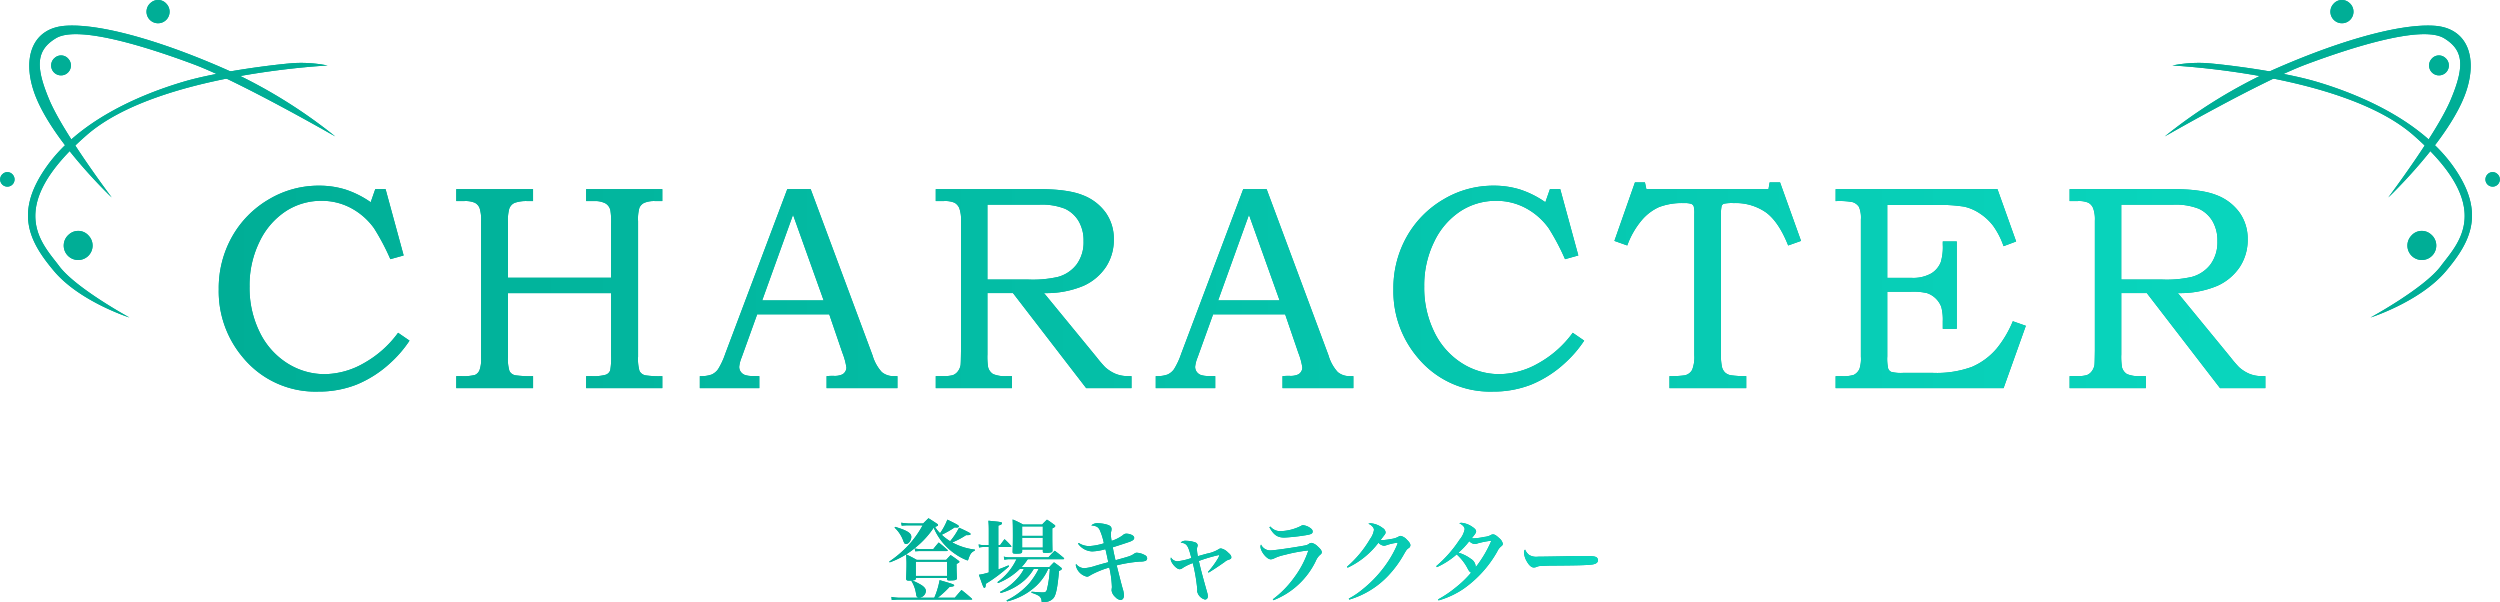<svg xmlns="http://www.w3.org/2000/svg" xmlns:xlink="http://www.w3.org/1999/xlink" width="556.132" height="133.963" viewBox="0 0 556.132 133.963">
  <defs>
    <linearGradient id="linear-gradient" y1="0.492" x2="10.729" y2="0.492" gradientUnits="objectBoundingBox">
      <stop offset="0" stop-color="#00ae96"/>
      <stop offset="1" stop-color="#09d6be"/>
    </linearGradient>
    <linearGradient id="linear-gradient-2" x1="-1.153" y1="0.492" x2="8.781" y2="0.492" xlink:href="#linear-gradient"/>
    <linearGradient id="linear-gradient-3" x1="-2.435" y1="0.492" x2="7.923" y2="0.492" xlink:href="#linear-gradient"/>
    <linearGradient id="linear-gradient-4" x1="-3.663" y1="0.492" x2="6.793" y2="0.492" xlink:href="#linear-gradient"/>
    <linearGradient id="linear-gradient-5" x1="-4.742" y1="0.492" x2="5.615" y2="0.492" xlink:href="#linear-gradient"/>
    <linearGradient id="linear-gradient-6" x1="-6.158" y1="0.492" x2="4.571" y2="0.492" xlink:href="#linear-gradient"/>
    <linearGradient id="linear-gradient-7" x1="-7.479" y1="0.508" x2="3.488" y2="0.508" xlink:href="#linear-gradient"/>
    <linearGradient id="linear-gradient-8" x1="-8.502" y1="0.492" x2="2.259" y2="0.492" xlink:href="#linear-gradient"/>
    <linearGradient id="linear-gradient-9" x1="-9.456" y1="0.492" x2="1" y2="0.492" xlink:href="#linear-gradient"/>
    <linearGradient id="linear-gradient-10" y1="0.513" x2="8.27" y2="0.513" xlink:href="#linear-gradient"/>
    <linearGradient id="linear-gradient-11" x1="-1.046" y1="0.492" x2="7.241" y2="0.492" xlink:href="#linear-gradient"/>
    <linearGradient id="linear-gradient-12" x1="-2.617" y1="0.482" x2="7.321" y2="0.482" xlink:href="#linear-gradient"/>
    <linearGradient id="linear-gradient-13" x1="-4.645" y1="0.331" x2="7.049" y2="0.331" xlink:href="#linear-gradient"/>
    <linearGradient id="linear-gradient-14" x1="-6.063" y1="0.466" x2="5.51" y2="0.466" xlink:href="#linear-gradient"/>
    <linearGradient id="linear-gradient-15" x1="-7.221" y1="0.484" x2="3.958" y2="0.484" xlink:href="#linear-gradient"/>
    <linearGradient id="linear-gradient-16" x1="-8.222" y1="0.482" x2="2.429" y2="0.482" xlink:href="#linear-gradient"/>
    <linearGradient id="linear-gradient-17" x1="-8.588" y1="0.593" x2="1" y2="0.593" xlink:href="#linear-gradient"/>
  </defs>
  <g id="グループ_2162" data-name="グループ 2162" transform="translate(-405.8 -200.058)">
    <g id="グループ_1680" data-name="グループ 1680" transform="translate(-14550 -1151)">
      <g id="グループ_1678" data-name="グループ 1678">
        <path id="パス_11363" data-name="パス 11363" d="M15039.283,1393.124h2.285l4.024,14.759-2.952.825a51.061,51.061,0,0,0-3.617-6.855,15.017,15.017,0,0,0-5.062-4.475,13.737,13.737,0,0,0-6.682-1.65,14.356,14.356,0,0,0-7.887,2.3,16.637,16.637,0,0,0-5.84,6.75,21.941,21.941,0,0,0-2.237,10.006,22.26,22.26,0,0,0,2.269,10.2,16.892,16.892,0,0,0,6.143,6.893,15.491,15.491,0,0,0,8.347,2.414,17.882,17.882,0,0,0,8.633-2.421,23.674,23.674,0,0,0,7.649-6.783l2.539,1.746a26.093,26.093,0,0,1-4.254,4.951,25.173,25.173,0,0,1-7.521,4.824,22.95,22.95,0,0,1-8.569,1.555,20.878,20.878,0,0,1-16.758-7.648,22.736,22.736,0,0,1-5.332-15.108,23.273,23.273,0,0,1,2.952-11.664,22.209,22.209,0,0,1,8.141-8.3,21.559,21.559,0,0,1,11.188-3.079,19.575,19.575,0,0,1,5.951.873,21.414,21.414,0,0,1,5.57,2.809Z" fill="#00ae96"/>
        <path id="パス_11364" data-name="パス 11364" d="M15057.3,1393.124h17.076v2.666h-1.175a7.868,7.868,0,0,0-2.9.384,2.222,2.222,0,0,0-1.222,1.343,9.647,9.647,0,0,0-.285,2.97v12.347h22.946v-12.028a15.132,15.132,0,0,0-.159-2.971,2.384,2.384,0,0,0-1.095-1.533,5.025,5.025,0,0,0-2.555-.512h-1.745v-2.666h16.947v2.666h-1.523a5.739,5.739,0,0,0-2.522.4,2.262,2.262,0,0,0-1.048,1.087,9.011,9.011,0,0,0-.3,2.956v30.153a9.643,9.643,0,0,0,.316,3.189,1.9,1.9,0,0,0,1.27.968,19.822,19.822,0,0,0,3.809.19v2.666h-16.947v-2.666h1.237a9.932,9.932,0,0,0,3.126-.314,1.609,1.609,0,0,0,1-1.01,15.837,15.837,0,0,0,.19-3.373v-13.774h-22.946v14.124a9.325,9.325,0,0,0,.333,3.2,1.842,1.842,0,0,0,1.285.952,22.611,22.611,0,0,0,3.968.19v2.666H15057.3v-2.666h1.08a10.307,10.307,0,0,0,3.094-.269,2,2,0,0,0,.984-1.031,6.937,6.937,0,0,0,.365-2.7v-30.5a8.421,8.421,0,0,0-.334-2.876,2.293,2.293,0,0,0-1.047-1.182,5.317,5.317,0,0,0-2.365-.385h-1.777Z" fill="#00ae96"/>
        <path id="パス_11365" data-name="パス 11365" d="M15130.94,1393.124h5.192l13.779,37.016a9.336,9.336,0,0,0,2.047,3.69,4.062,4.062,0,0,0,2.777.9h.7v2.666h-15.756v-2.666q.762-.063,1.492-.063a4.118,4.118,0,0,0,2-.317,1.779,1.779,0,0,0,.92-1.524,14.929,14.929,0,0,0-.889-3.269l-2.93-8.569h-16.041l-3.453,9.584a7.462,7.462,0,0,0-.539,2.064,1.884,1.884,0,0,0,.333,1.11,2.023,2.023,0,0,0,.9.715,5.185,5.185,0,0,0,1.841.238q.857,0,1.4.031v2.666h-13.235v-2.666a6.944,6.944,0,0,0,2.65-.365,3.61,3.61,0,0,0,1.412-1.174,16.364,16.364,0,0,0,1.587-3.411Zm-5.589,24.756h13.672l-6.811-19.043Z" fill="#00ae96"/>
        <path id="パス_11366" data-name="パス 11366" d="M15163.961,1393.124h22.853q6.505,0,9.839,1.35a11.192,11.192,0,0,1,5.125,3.9,10.048,10.048,0,0,1,1.793,5.919,10.984,10.984,0,0,1-1.75,6.142,11.8,11.8,0,0,1-5.043,4.221,21.428,21.428,0,0,1-8.735,1.6l11.718,14.284a27.175,27.175,0,0,0,1.873,2.188,8.356,8.356,0,0,0,2.332,1.493,7.126,7.126,0,0,0,2.746.506h.793v2.666h-10.084l-16.279-21.137h-5.689v13.647a14.8,14.8,0,0,0,.158,2.857,2.56,2.56,0,0,0,1.127,1.523,6.88,6.88,0,0,0,3.031.444h1.143v2.666h-16.949v-2.666h1.523a7.707,7.707,0,0,0,2.3-.222,2.509,2.509,0,0,0,1.047-.778,3.291,3.291,0,0,0,.651-1.412q.062-.348.095-3.205v-28.977a7.245,7.245,0,0,0-.381-2.77,2.484,2.484,0,0,0-1.063-1.208,5.357,5.357,0,0,0-2.363-.371h-1.811Zm11.49,3.46v16.663h9.121a25.383,25.383,0,0,0,6.518-.572,7.8,7.8,0,0,0,4.211-2.793,8.318,8.318,0,0,0,1.541-5.173,8.477,8.477,0,0,0-1.113-4.491,6.943,6.943,0,0,0-3.035-2.73,14.049,14.049,0,0,0-5.736-.9Z" fill="#00ae96"/>
        <path id="パス_11367" data-name="パス 11367" d="M15232.365,1393.124h5.193l13.778,37.016a9.335,9.335,0,0,0,2.048,3.69,4.058,4.058,0,0,0,2.776.9h.7v2.666H15241.1v-2.666c.508-.042,1-.063,1.492-.063a4.111,4.111,0,0,0,2-.317,1.78,1.78,0,0,0,.921-1.524,14.929,14.929,0,0,0-.889-3.269l-2.932-8.569h-16.039l-3.453,9.584a7.439,7.439,0,0,0-.54,2.064,1.884,1.884,0,0,0,.333,1.11,2.029,2.029,0,0,0,.9.715,5.191,5.191,0,0,0,1.842.238q.857,0,1.4.031v2.666H15212.9v-2.666a6.94,6.94,0,0,0,2.65-.365,3.61,3.61,0,0,0,1.412-1.174,16.3,16.3,0,0,0,1.588-3.411Zm-5.588,24.756h13.672l-6.812-19.043Z" fill="#00ae96"/>
        <path id="パス_11368" data-name="パス 11368" d="M15300.591,1393.124h2.285l4.024,14.759-2.951.825a51,51,0,0,0-3.619-6.855,14.981,14.981,0,0,0-5.062-4.475,13.724,13.724,0,0,0-6.68-1.65,14.349,14.349,0,0,0-7.887,2.3,16.615,16.615,0,0,0-5.84,6.75,21.941,21.941,0,0,0-2.238,10.006,22.235,22.235,0,0,0,2.27,10.2,16.881,16.881,0,0,0,6.141,6.893,15.5,15.5,0,0,0,8.348,2.414,17.879,17.879,0,0,0,8.633-2.421,23.661,23.661,0,0,0,7.648-6.783l2.539,1.746a26.052,26.052,0,0,1-4.252,4.951,25.177,25.177,0,0,1-7.522,4.824,22.95,22.95,0,0,1-8.569,1.555,20.878,20.878,0,0,1-16.758-7.648,22.736,22.736,0,0,1-5.332-15.108,23.293,23.293,0,0,1,2.951-11.664,22.231,22.231,0,0,1,8.141-8.3,21.568,21.568,0,0,1,11.188-3.079,19.569,19.569,0,0,1,5.95.873,21.4,21.4,0,0,1,5.57,2.809Z" fill="#00ae96"/>
        <path id="パス_11369" data-name="パス 11369" d="M15319.5,1391.633h2.221l.318,1.491h27.168l.254-1.491h2.316l4.666,13.013-2.857,1.015q-2.062-5.2-4.887-7.315a11.764,11.764,0,0,0-7.236-2.111,8.89,8.89,0,0,0-2.19.143.864.864,0,0,0-.492.492,9.194,9.194,0,0,0-.143,2.221v30.722a11.782,11.782,0,0,0,.238,2.953,2.63,2.63,0,0,0,.683,1.174,2.581,2.581,0,0,0,1.222.587,21.684,21.684,0,0,0,3.476.206v2.666h-17.076v-2.666a21.549,21.549,0,0,0,3.46-.192,2.467,2.467,0,0,0,1.587-1.214,7.78,7.78,0,0,0,.477-3.291v-31.36a6.119,6.119,0,0,0-.144-1.776.99.99,0,0,0-.539-.491,4.873,4.873,0,0,0-1.635-.174,14.3,14.3,0,0,0-5.538.889,10.952,10.952,0,0,0-3.92,3.015,18.45,18.45,0,0,0-3.143,5.522l-2.855-1.015Z" fill="#00ae96"/>
        <path id="パス_11370" data-name="パス 11370" d="M15364.146,1393.124h35.99l4.158,11.648-2.793,1.047a17.457,17.457,0,0,0-2.288-4.49,11.944,11.944,0,0,0-2.972-2.777,10.3,10.3,0,0,0-3.5-1.524,35.313,35.313,0,0,0-6.371-.381h-10.741v16.219h5.346a8.153,8.153,0,0,0,4.471-1,5.219,5.219,0,0,0,2.085-2.492,11.644,11.644,0,0,0,.445-3.871v-.731h3.11V1424.2h-3.11v-1.681a10.944,10.944,0,0,0-.335-3.206,5.21,5.21,0,0,0-3.149-3.047,13.484,13.484,0,0,0-3.517-.318h-5.346v14.384a10.054,10.054,0,0,0,.207,2.741,1.323,1.323,0,0,0,.684.713,8.6,8.6,0,0,0,2.605.221h6.644a22.782,22.782,0,0,0,8.692-1.332,15.019,15.019,0,0,0,5.512-4.085,23.85,23.85,0,0,0,3.586-6.071l2.889,1.015-4.951,13.869h-37.355v-2.666h1.27a7.79,7.79,0,0,0,2.761-.283,2.775,2.775,0,0,0,1.27-1.323,7.372,7.372,0,0,0,.317-2.741v-30.5a6.239,6.239,0,0,0-.412-2.783,2.666,2.666,0,0,0-1.429-1.087,16.312,16.312,0,0,0-3.776-.225Z" fill="#00ae96"/>
        <path id="パス_11371" data-name="パス 11371" d="M15416.191,1393.124h22.852q6.507,0,9.84,1.35a11.187,11.187,0,0,1,5.125,3.9,10.048,10.048,0,0,1,1.793,5.919,10.984,10.984,0,0,1-1.75,6.142,11.8,11.8,0,0,1-5.043,4.221,21.428,21.428,0,0,1-8.735,1.6l11.718,14.284a27.175,27.175,0,0,0,1.873,2.188,8.356,8.356,0,0,0,2.332,1.493,7.126,7.126,0,0,0,2.746.506h.793v2.666h-10.084l-16.279-21.137h-5.689v13.647a14.8,14.8,0,0,0,.158,2.857,2.56,2.56,0,0,0,1.127,1.523,6.88,6.88,0,0,0,3.031.444h1.143v2.666h-16.949v-2.666h1.523a7.707,7.707,0,0,0,2.3-.222,2.509,2.509,0,0,0,1.047-.778,3.291,3.291,0,0,0,.651-1.412q.062-.348.095-3.205v-28.977a7.245,7.245,0,0,0-.381-2.77,2.484,2.484,0,0,0-1.063-1.208,5.36,5.36,0,0,0-2.364-.371h-1.81Zm11.49,3.46v16.663h9.121a25.383,25.383,0,0,0,6.518-.572,7.8,7.8,0,0,0,4.211-2.793,8.318,8.318,0,0,0,1.541-5.173,8.486,8.486,0,0,0-1.112-4.491,6.951,6.951,0,0,0-3.036-2.73,14.047,14.047,0,0,0-5.735-.9Z" fill="#00ae96"/>
      </g>
      <g id="グループ_1679" data-name="グループ 1679">
        <path id="パス_11372" data-name="パス 11372" d="M15039.283,1393.124h2.285l4.024,14.759-2.952.825a51.061,51.061,0,0,0-3.617-6.855,15.017,15.017,0,0,0-5.062-4.475,13.737,13.737,0,0,0-6.682-1.65,14.356,14.356,0,0,0-7.887,2.3,16.637,16.637,0,0,0-5.84,6.75,21.941,21.941,0,0,0-2.237,10.006,22.26,22.26,0,0,0,2.269,10.2,16.892,16.892,0,0,0,6.143,6.893,15.491,15.491,0,0,0,8.347,2.414,17.882,17.882,0,0,0,8.633-2.421,23.674,23.674,0,0,0,7.649-6.783l2.539,1.746a26.093,26.093,0,0,1-4.254,4.951,25.173,25.173,0,0,1-7.521,4.824,22.95,22.95,0,0,1-8.569,1.555,20.878,20.878,0,0,1-16.758-7.648,22.736,22.736,0,0,1-5.332-15.108,23.273,23.273,0,0,1,2.952-11.664,22.209,22.209,0,0,1,8.141-8.3,21.559,21.559,0,0,1,11.188-3.079,19.575,19.575,0,0,1,5.951.873,21.414,21.414,0,0,1,5.57,2.809Z" fill="url(#linear-gradient)"/>
        <path id="パス_11373" data-name="パス 11373" d="M15057.3,1393.124h17.076v2.666h-1.175a7.868,7.868,0,0,0-2.9.384,2.222,2.222,0,0,0-1.222,1.343,9.647,9.647,0,0,0-.285,2.97v12.347h22.946v-12.028a15.132,15.132,0,0,0-.159-2.971,2.384,2.384,0,0,0-1.095-1.533,5.025,5.025,0,0,0-2.555-.512h-1.745v-2.666h16.947v2.666h-1.523a5.739,5.739,0,0,0-2.522.4,2.262,2.262,0,0,0-1.048,1.087,9.011,9.011,0,0,0-.3,2.956v30.153a9.643,9.643,0,0,0,.316,3.189,1.9,1.9,0,0,0,1.27.968,19.822,19.822,0,0,0,3.809.19v2.666h-16.947v-2.666h1.237a9.932,9.932,0,0,0,3.126-.314,1.609,1.609,0,0,0,1-1.01,15.837,15.837,0,0,0,.19-3.373v-13.774h-22.946v14.124a9.325,9.325,0,0,0,.333,3.2,1.842,1.842,0,0,0,1.285.952,22.611,22.611,0,0,0,3.968.19v2.666H15057.3v-2.666h1.08a10.307,10.307,0,0,0,3.094-.269,2,2,0,0,0,.984-1.031,6.937,6.937,0,0,0,.365-2.7v-30.5a8.421,8.421,0,0,0-.334-2.876,2.293,2.293,0,0,0-1.047-1.182,5.317,5.317,0,0,0-2.365-.385h-1.777Z" fill="url(#linear-gradient-2)"/>
        <path id="パス_11374" data-name="パス 11374" d="M15130.94,1393.124h5.192l13.779,37.016a9.336,9.336,0,0,0,2.047,3.69,4.062,4.062,0,0,0,2.777.9h.7v2.666h-15.756v-2.666q.762-.063,1.492-.063a4.118,4.118,0,0,0,2-.317,1.779,1.779,0,0,0,.92-1.524,14.929,14.929,0,0,0-.889-3.269l-2.93-8.569h-16.041l-3.453,9.584a7.462,7.462,0,0,0-.539,2.064,1.884,1.884,0,0,0,.333,1.11,2.023,2.023,0,0,0,.9.715,5.185,5.185,0,0,0,1.841.238q.857,0,1.4.031v2.666h-13.235v-2.666a6.944,6.944,0,0,0,2.65-.365,3.61,3.61,0,0,0,1.412-1.174,16.364,16.364,0,0,0,1.587-3.411Zm-5.589,24.756h13.672l-6.811-19.043Z" fill="url(#linear-gradient-3)"/>
        <path id="パス_11375" data-name="パス 11375" d="M15163.961,1393.124h22.853q6.505,0,9.839,1.35a11.192,11.192,0,0,1,5.125,3.9,10.048,10.048,0,0,1,1.793,5.919,10.984,10.984,0,0,1-1.75,6.142,11.8,11.8,0,0,1-5.043,4.221,21.428,21.428,0,0,1-8.735,1.6l11.718,14.284a27.175,27.175,0,0,0,1.873,2.188,8.356,8.356,0,0,0,2.332,1.493,7.126,7.126,0,0,0,2.746.506h.793v2.666h-10.084l-16.279-21.137h-5.689v13.647a14.8,14.8,0,0,0,.158,2.857,2.56,2.56,0,0,0,1.127,1.523,6.88,6.88,0,0,0,3.031.444h1.143v2.666h-16.949v-2.666h1.523a7.707,7.707,0,0,0,2.3-.222,2.509,2.509,0,0,0,1.047-.778,3.291,3.291,0,0,0,.651-1.412q.062-.348.095-3.205v-28.977a7.245,7.245,0,0,0-.381-2.77,2.484,2.484,0,0,0-1.063-1.208,5.357,5.357,0,0,0-2.363-.371h-1.811Zm11.49,3.46v16.663h9.121a25.383,25.383,0,0,0,6.518-.572,7.8,7.8,0,0,0,4.211-2.793,8.318,8.318,0,0,0,1.541-5.173,8.477,8.477,0,0,0-1.113-4.491,6.943,6.943,0,0,0-3.035-2.73,14.049,14.049,0,0,0-5.736-.9Z" fill="url(#linear-gradient-4)"/>
        <path id="パス_11376" data-name="パス 11376" d="M15232.365,1393.124h5.193l13.778,37.016a9.335,9.335,0,0,0,2.048,3.69,4.058,4.058,0,0,0,2.776.9h.7v2.666H15241.1v-2.666c.508-.042,1-.063,1.492-.063a4.111,4.111,0,0,0,2-.317,1.78,1.78,0,0,0,.921-1.524,14.929,14.929,0,0,0-.889-3.269l-2.932-8.569h-16.039l-3.453,9.584a7.439,7.439,0,0,0-.54,2.064,1.884,1.884,0,0,0,.333,1.11,2.029,2.029,0,0,0,.9.715,5.191,5.191,0,0,0,1.842.238q.857,0,1.4.031v2.666H15212.9v-2.666a6.94,6.94,0,0,0,2.65-.365,3.61,3.61,0,0,0,1.412-1.174,16.3,16.3,0,0,0,1.588-3.411Zm-5.588,24.756h13.672l-6.812-19.043Z" fill="url(#linear-gradient-5)"/>
        <path id="パス_11377" data-name="パス 11377" d="M15300.591,1393.124h2.285l4.024,14.759-2.951.825a51,51,0,0,0-3.619-6.855,14.981,14.981,0,0,0-5.062-4.475,13.724,13.724,0,0,0-6.68-1.65,14.349,14.349,0,0,0-7.887,2.3,16.615,16.615,0,0,0-5.84,6.75,21.941,21.941,0,0,0-2.238,10.006,22.235,22.235,0,0,0,2.27,10.2,16.881,16.881,0,0,0,6.141,6.893,15.5,15.5,0,0,0,8.348,2.414,17.879,17.879,0,0,0,8.633-2.421,23.661,23.661,0,0,0,7.648-6.783l2.539,1.746a26.052,26.052,0,0,1-4.252,4.951,25.177,25.177,0,0,1-7.522,4.824,22.95,22.95,0,0,1-8.569,1.555,20.878,20.878,0,0,1-16.758-7.648,22.736,22.736,0,0,1-5.332-15.108,23.293,23.293,0,0,1,2.951-11.664,22.231,22.231,0,0,1,8.141-8.3,21.568,21.568,0,0,1,11.188-3.079,19.569,19.569,0,0,1,5.95.873,21.4,21.4,0,0,1,5.57,2.809Z" fill="url(#linear-gradient-6)"/>
        <path id="パス_11378" data-name="パス 11378" d="M15319.5,1391.633h2.221l.318,1.491h27.168l.254-1.491h2.316l4.666,13.013-2.857,1.015q-2.062-5.2-4.887-7.315a11.764,11.764,0,0,0-7.236-2.111,8.89,8.89,0,0,0-2.19.143.864.864,0,0,0-.492.492,9.194,9.194,0,0,0-.143,2.221v30.722a11.782,11.782,0,0,0,.238,2.953,2.63,2.63,0,0,0,.683,1.174,2.581,2.581,0,0,0,1.222.587,21.684,21.684,0,0,0,3.476.206v2.666h-17.076v-2.666a21.549,21.549,0,0,0,3.46-.192,2.467,2.467,0,0,0,1.587-1.214,7.78,7.78,0,0,0,.477-3.291v-31.36a6.119,6.119,0,0,0-.144-1.776.99.99,0,0,0-.539-.491,4.873,4.873,0,0,0-1.635-.174,14.3,14.3,0,0,0-5.538.889,10.952,10.952,0,0,0-3.92,3.015,18.45,18.45,0,0,0-3.143,5.522l-2.855-1.015Z" fill="url(#linear-gradient-7)"/>
        <path id="パス_11379" data-name="パス 11379" d="M15364.146,1393.124h35.99l4.158,11.648-2.793,1.047a17.457,17.457,0,0,0-2.288-4.49,11.944,11.944,0,0,0-2.972-2.777,10.3,10.3,0,0,0-3.5-1.524,35.313,35.313,0,0,0-6.371-.381h-10.741v16.219h5.346a8.153,8.153,0,0,0,4.471-1,5.219,5.219,0,0,0,2.085-2.492,11.644,11.644,0,0,0,.445-3.871v-.731h3.11V1424.2h-3.11v-1.681a10.944,10.944,0,0,0-.335-3.206,5.21,5.21,0,0,0-3.149-3.047,13.484,13.484,0,0,0-3.517-.318h-5.346v14.384a10.054,10.054,0,0,0,.207,2.741,1.323,1.323,0,0,0,.684.713,8.6,8.6,0,0,0,2.605.221h6.644a22.782,22.782,0,0,0,8.692-1.332,15.019,15.019,0,0,0,5.512-4.085,23.85,23.85,0,0,0,3.586-6.071l2.889,1.015-4.951,13.869h-37.355v-2.666h1.27a7.79,7.79,0,0,0,2.761-.283,2.775,2.775,0,0,0,1.27-1.323,7.372,7.372,0,0,0,.317-2.741v-30.5a6.239,6.239,0,0,0-.412-2.783,2.666,2.666,0,0,0-1.429-1.087,16.312,16.312,0,0,0-3.776-.225Z" fill="url(#linear-gradient-8)"/>
        <path id="パス_11380" data-name="パス 11380" d="M15416.191,1393.124h22.852q6.507,0,9.84,1.35a11.187,11.187,0,0,1,5.125,3.9,10.048,10.048,0,0,1,1.793,5.919,10.984,10.984,0,0,1-1.75,6.142,11.8,11.8,0,0,1-5.043,4.221,21.428,21.428,0,0,1-8.735,1.6l11.718,14.284a27.175,27.175,0,0,0,1.873,2.188,8.356,8.356,0,0,0,2.332,1.493,7.126,7.126,0,0,0,2.746.506h.793v2.666h-10.084l-16.279-21.137h-5.689v13.647a14.8,14.8,0,0,0,.158,2.857,2.56,2.56,0,0,0,1.127,1.523,6.88,6.88,0,0,0,3.031.444h1.143v2.666h-16.949v-2.666h1.523a7.707,7.707,0,0,0,2.3-.222,2.509,2.509,0,0,0,1.047-.778,3.291,3.291,0,0,0,.651-1.412q.062-.348.095-3.205v-28.977a7.245,7.245,0,0,0-.381-2.77,2.484,2.484,0,0,0-1.063-1.208,5.36,5.36,0,0,0-2.364-.371h-1.81Zm11.49,3.46v16.663h9.121a25.383,25.383,0,0,0,6.518-.572,7.8,7.8,0,0,0,4.211-2.793,8.318,8.318,0,0,0,1.541-5.173,8.486,8.486,0,0,0-1.112-4.491,6.951,6.951,0,0,0-3.036-2.73,14.047,14.047,0,0,0-5.735-.9Z" fill="url(#linear-gradient-9)"/>
      </g>
    </g>
    <g id="グループ_1683" data-name="グループ 1683" transform="translate(-14550 -1151)">
      <g id="グループ_1681" data-name="グループ 1681">
        <path id="パス_11381" data-name="パス 11381" d="M15162.342,1466.337c.8.5,1.041.66,1.86,1.2.181.12.261.2.261.3,0,.16-.021.181-.66.44a7.788,7.788,0,0,0,1.119,1.4,13.949,13.949,0,0,0,1.621-3.021c2.141,1.04,2.561,1.281,2.561,1.5,0,.14-.2.26-.46.26-.04,0-.24-.02-.48-.04a21.29,21.29,0,0,1-2.88,1.641,11.318,11.318,0,0,0,1.88,1.44,15.138,15.138,0,0,0,1.98-3c.979.42,2.04.96,2.341,1.141.16.1.22.179.22.259,0,.18-.2.241-.681.241h-.32a16.937,16.937,0,0,1-3.08,1.62,13.715,13.715,0,0,0,5.041,1.6v.2c-.82.4-1.061.759-1.48,2.02-.039.12-.1.18-.2.18a12.017,12.017,0,0,1-2.621-1.38,13.334,13.334,0,0,1-4.861-5.9,19.519,19.519,0,0,1-3.681,4.12,19.109,19.109,0,0,1-6.1,3.6l-.121-.16a24.971,24.971,0,0,0,4.142-3.5,21.666,21.666,0,0,0,3.3-4.581h-3.279a13.623,13.623,0,0,0-1.381.08l-.1-.66a14.12,14.12,0,0,0,1.48.16h3.4Zm5.861,17.684c.641-.76.84-.981,1.48-1.721,1,.78,1.3,1.041,2.3,1.921.039.059.08.1.08.139s-.061.08-.16.08h-16.344c-.28,0-.539.021-1.381.1l-.08-.7a9.53,9.53,0,0,0,1.521.18h8.021a17.483,17.483,0,0,0,1.18-3.9c2.8.8,3.241.96,3.241,1.16,0,.18-.32.28-1.021.32a23.364,23.364,0,0,1-2.621,2.421Zm-13.283-15.764c2.661.8,3.6,1.381,3.6,2.221,0,.78-.6,1.6-1.181,1.6-.239,0-.34-.1-.54-.56a7.508,7.508,0,0,0-2-3.1Zm3.762,11.942c-.26.021-.42.021-.641.021-.52,0-.66-.1-.66-.481.061-1.74.08-2.42.08-3.22,0-.56,0-.56-.08-2.14,1.021.5,1.34.66,2.341,1.22h6.562c.42-.46.56-.6.98-1.061.76.5,1,.681,1.76,1.24.141.12.2.181.2.241,0,.14-.12.24-.64.48,0,1.34.02,1.78.08,3.041v.119c0,.421-.3.521-1.7.521-.38,0-.48-.08-.48-.361v-.219h-6.961v.2c-.08.3-.141.32-.82.38a13.96,13.96,0,0,1,2.121,1.06c.64.44.939.84.939,1.3a1.577,1.577,0,0,1-1.5,1.461c-.4,0-.561-.16-.66-.681a7.4,7.4,0,0,0-1.061-3.041Zm4.721-6.981c.52-.66.68-.86,1.221-1.48.84.68,1.1.9,1.92,1.64a.143.143,0,0,1,.08.12c0,.08-.1.141-.24.141h-5.8c-.24,0-.3,0-1.2.059l-.1-.62a8.788,8.788,0,0,0,1.3.14Zm-3.881,5.962h6.961v-3.161h-6.961Z" fill="#00ae96"/>
        <path id="パス_11382" data-name="パス 11382" d="M15178.281,1472.318c.42-.58.561-.76.98-1.32a16.473,16.473,0,0,1,1.439,1.46.439.439,0,0,1,.08.18c0,.06-.08.1-.22.1h-2.681v4.981c.8-.28,1.2-.44,2.281-.9l.1.22a34.391,34.391,0,0,1-5.161,3.881c-.04.68-.12.9-.32.9s-.239-.12-1.22-2.9a12.939,12.939,0,0,0,2.2-.521v-5.661h-1a4.807,4.807,0,0,0-1.16.12l-.1-.7a4.02,4.02,0,0,0,1.26.16h1v-3.34c0-.921-.021-1.281-.08-2.082,2.921.281,3.021.3,3.021.581,0,.18-.221.32-.82.5v4.34Zm7.461,5.321a10.291,10.291,0,0,1-2.04,2.5,13.481,13.481,0,0,1-5.321,2.84l-.1-.259a13.814,13.814,0,0,0,3.861-3.022,9.03,9.03,0,0,0,1.421-2.06h-.921a14.879,14.879,0,0,1-4.822,3.121l-.139-.2a13.206,13.206,0,0,0,4.24-5.1h-1.461a4.668,4.668,0,0,0-1.24.12l-.119-.7a4.7,4.7,0,0,0,1.359.16h8.563c.6-.66.78-.841,1.4-1.461.88.641,1.141.86,1.98,1.561.08.1.12.16.12.2,0,.08-.1.12-.261.12h-7.842a11.749,11.749,0,0,1-1.38,1.76h6.182c.44-.48.58-.62,1.04-1.08.7.5.9.64,1.521,1.14.159.12.22.2.22.3,0,.16-.18.3-.62.481-.319,3.6-.66,5.281-1.181,5.981a2.521,2.521,0,0,1-1.619.9,6.191,6.191,0,0,1-.761.081c-.26,0-.32-.06-.32-.321a1.433,1.433,0,0,0-.58-1.08,6.716,6.716,0,0,0-1.681-.7l.041-.239c1.2.1,2,.159,2.439.159.6,0,.8-.119.961-.58a24.965,24.965,0,0,0,.66-4.621h-.381a11.736,11.736,0,0,1-2.561,3.661,14.573,14.573,0,0,1-6.561,3.541l-.141-.22a16.035,16.035,0,0,0,5.182-3.941,17.143,17.143,0,0,0,1.96-3.041Zm-2.561-3.92c0,.42-.22.5-1.34.5-.68,0-.78-.061-.78-.441.04-1.32.06-1.881.06-3.56,0-2.361-.02-2.621-.06-3.6a20.63,20.63,0,0,1,2.321,1.12h4.24c.46-.48.6-.62,1.08-1.08.721.46.92.62,1.58,1.1.181.12.261.221.261.3,0,.18-.16.3-.66.541v1.179c0,.88,0,2.2.04,3.742-.02.2-.04.28-.141.359a3.543,3.543,0,0,1-1.359.16c-.541,0-.641-.04-.641-.319v-.421h-4.6Zm4.6-5.562h-4.6v2.1h4.6Zm-4.6,2.521v2.2h4.6v-2.2Z" fill="#00ae96"/>
        <path id="パス_11383" data-name="パス 11383" d="M15195.761,1471.838a4.222,4.222,0,0,0,2.38.7,13.131,13.131,0,0,0,3.221-.62,13.32,13.32,0,0,0-.96-3.041c-.34-.62-.78-.84-1.841-.939a2.014,2.014,0,0,1,1.541-.481,7.628,7.628,0,0,1,1.86.28c.8.22,1.1.5,1.1,1.02a2.406,2.406,0,0,1-.1.62,3.448,3.448,0,0,0-.04.58,7.562,7.562,0,0,0,.16,1.421,8.778,8.778,0,0,0,2.521-1.28,1.025,1.025,0,0,1,.78-.321,2.767,2.767,0,0,1,1.181.281c.36.179.54.4.54.66,0,.34-.28.58-1.021.86-.56.2-2.881.96-3.741,1.22.181,1.06.24,1.28.6,2.881,3-.821,3.4-.941,4.021-1.361.381-.259.5-.3.74-.3a4.1,4.1,0,0,1,1.781.54.793.793,0,0,1,.5.74.61.61,0,0,1-.42.54,3.505,3.505,0,0,1-1.182.14,31.07,31.07,0,0,0-5.181.84c.8,3.16,1,3.981,1.32,5.121a5.475,5.475,0,0,1,.3,1.56c0,.62-.3,1.021-.779,1.021a1.907,1.907,0,0,1-1.141-.661,2.348,2.348,0,0,1-.82-1.44,3.709,3.709,0,0,1,.04-.5,1.607,1.607,0,0,0,.021-.4,22.312,22.312,0,0,0-.579-4.221,20.647,20.647,0,0,0-4.022,1.621c-.58.359-.7.42-.96.42a3.276,3.276,0,0,1-2.46-2.5,1.446,1.446,0,0,1,.039-.34,2.407,2.407,0,0,0,1.82.96,10.089,10.089,0,0,0,2.461-.52c1.02-.3,1.02-.3,2.021-.58.319-.08.62-.16.88-.24-.26-1.24-.439-2.121-.641-2.9a11.947,11.947,0,0,1-2.939.5,4.025,4.025,0,0,1-3.141-1.721Z" fill="#00ae96"/>
        <path id="パス_11384" data-name="パス 11384" d="M15224.522,1478.279a18.182,18.182,0,0,0,2.221-3,2.992,2.992,0,0,0,.28-.639c0-.061-.041-.1-.16-.1a35.582,35.582,0,0,0-4.381,1.3c.52,2.24.76,3.12,1.84,6.981a3.163,3.163,0,0,1,.16.861c0,.46-.24.74-.641.74a2.386,2.386,0,0,1-1.72-1.82v-.121a1.594,1.594,0,0,0,.021-.28,38.28,38.28,0,0,0-1-5.881,10.139,10.139,0,0,0-2.3,1.12,1.064,1.064,0,0,1-.621.24c-.72,0-2-1.46-2-2.281a1.637,1.637,0,0,1,.061-.339,1.706,1.706,0,0,0,1.48.86,14.421,14.421,0,0,0,3.061-.721c-.721-2.84-1-3.26-2.381-3.44a1.486,1.486,0,0,1,1.2-.4,6.288,6.288,0,0,1,2.04.361.727.727,0,0,1,.541.68c0,.081,0,.081-.08.32a2.18,2.18,0,0,0-.079.56,9.139,9.139,0,0,0,.2,1.521c.34-.12.34-.12,2.08-.6a7.6,7.6,0,0,0,2.48-.92,1.008,1.008,0,0,1,.581-.219,3,3,0,0,1,1.54.879c.52.42.76.76.76,1.061,0,.34-.1.42-.76.62a2.821,2.821,0,0,0-.74.46c-1.061.76-2.681,1.84-3.561,2.36Z" fill="#00ae96"/>
        <path id="パス_11385" data-name="パス 11385" d="M15238.941,1484.381a22.037,22.037,0,0,0,4.74-4.821,21.416,21.416,0,0,0,3.182-6.062,34.96,34.96,0,0,0-5.321,1,9.724,9.724,0,0,0-2.321.78,1.646,1.646,0,0,1-.76.2c-.84,0-2.26-1.741-2.26-2.821a.975.975,0,0,1,.119-.46,2.244,2.244,0,0,0,2.1,1.3c.76,0,4.3-.5,6.921-.96,1.2-.2,1.24-.22,1.7-.54a.918.918,0,0,1,.561-.16,2.666,2.666,0,0,1,1.3.76c.62.541.921.961.921,1.28,0,.261-.08.381-.381.62a3.628,3.628,0,0,0-.92,1.3,17.476,17.476,0,0,1-9.462,8.782Zm-.54-16.184a2.833,2.833,0,0,0,2.2,1.021,10.762,10.762,0,0,0,4.6-1.161.808.808,0,0,1,.52-.16,3.34,3.34,0,0,1,1.58.64c.36.26.5.481.5.761,0,.46-.32.62-1.54.819a43.464,43.464,0,0,1-4.741.521c-1.561,0-2.381-.58-3.34-2.3Z" fill="#00ae96"/>
        <path id="パス_11386" data-name="パス 11386" d="M15255.44,1477.139a24.333,24.333,0,0,0,5.142-6.181,4.656,4.656,0,0,0,.859-2,.985.985,0,0,0-.279-.7,2.087,2.087,0,0,0-.961-.68,1.133,1.133,0,0,1,.521-.12,5.2,5.2,0,0,1,2.661,1.061,1.281,1.281,0,0,1,.64.92c0,.28-.04.36-.54,1-.02.02-.26.339-.561.74.18.02.32.04.4.04a18.984,18.984,0,0,0,2.08-.28,3.986,3.986,0,0,0,1.381-.44c.359-.181.439-.221.6-.221a2.529,2.529,0,0,1,1.381.841c.52.5.779.9.779,1.22a.775.775,0,0,1-.379.641c-.421.3-.441.319-1.021,1.3a24.091,24.091,0,0,1-3.52,4.822,19.511,19.511,0,0,1-8.683,5.34l-.1-.219a16.866,16.866,0,0,0,2.9-1.921,27.059,27.059,0,0,0,6.021-6.6,23.655,23.655,0,0,0,1.841-3.461c.039-.14.08-.22.08-.26a.355.355,0,0,0,.039-.1.167.167,0,0,0-.06-.1h-.06a.151.151,0,0,1-.08-.02c-.021,0-.041.02-.08.04a1.546,1.546,0,0,1-.221.04,11.093,11.093,0,0,0-1.52.34c-.421.14-.421.14-.761.24a2.094,2.094,0,0,1-.261.04,1.949,1.949,0,0,1-1.24-.68,18.36,18.36,0,0,1-6.861,5.561Z" fill="#00ae96"/>
        <path id="パス_11387" data-name="パス 11387" d="M15275.7,1484.4a24.7,24.7,0,0,0,3.92-2.64,22.941,22.941,0,0,0,3.442-3.321c-.261-.1-.421-.28-.7-.76a11.147,11.147,0,0,0-2.52-3.3,17.693,17.693,0,0,1-4.4,2.84l-.14-.22a27.379,27.379,0,0,0,5.181-5.881,5.211,5.211,0,0,0,1.141-2.341c0-.46-.46-.98-1.2-1.32a1.209,1.209,0,0,1,.48-.1,5.01,5.01,0,0,1,2.38.88c.62.4.88.72.88,1.04,0,.26-.22.6-.98,1.521a3.767,3.767,0,0,0,.42.019,13.388,13.388,0,0,0,2.381-.319,3.806,3.806,0,0,0,1.4-.381.9.9,0,0,1,.561-.179c.34,0,.721.24,1.36.839a2.217,2.217,0,0,1,.8,1.241c0,.22-.12.4-.4.6a3.218,3.218,0,0,0-.859,1.16,25.4,25.4,0,0,1-7.462,8.243,19.109,19.109,0,0,1-5.581,2.6Zm8.781-12.462a1.521,1.521,0,0,1-.62.14,1.95,1.95,0,0,1-1.22-.64,16.153,16.153,0,0,1-2.421,2.56,8.8,8.8,0,0,1,2.78,1.381,2.12,2.12,0,0,1,1.062,1.68,1.052,1.052,0,0,1-.021.22,26.269,26.269,0,0,0,3.521-5.941A18.7,18.7,0,0,0,15284.482,1471.938Z" fill="#00ae96"/>
        <path id="パス_11388" data-name="パス 11388" d="M15295.92,1474.479a3.059,3.059,0,0,0,2,.419c.8,0,4.461-.059,7.922-.139.34-.021,1.64-.021,2.24-.021,2,0,2.62.08,2.94.361a.782.782,0,0,1,.24.6c0,.5-.439.82-1.3.94-1.12.14-2.881.2-8.923.24-.92,0-1.02.02-2.48.08a2.321,2.321,0,0,0-.879.18,1.8,1.8,0,0,1-.681.16c-.479,0-1.021-.44-1.479-1.24a4.388,4.388,0,0,1-.7-2.08.746.746,0,0,1,.24-.661A3.072,3.072,0,0,0,15295.92,1474.479Z" fill="#00ae96"/>
      </g>
      <g id="グループ_1682" data-name="グループ 1682">
        <path id="パス_11389" data-name="パス 11389" d="M15162.342,1466.337c.8.5,1.041.66,1.86,1.2.181.12.261.2.261.3,0,.16-.021.181-.66.44a7.788,7.788,0,0,0,1.119,1.4,13.949,13.949,0,0,0,1.621-3.021c2.141,1.04,2.561,1.281,2.561,1.5,0,.14-.2.26-.46.26-.04,0-.24-.02-.48-.04a21.29,21.29,0,0,1-2.88,1.641,11.318,11.318,0,0,0,1.88,1.44,15.138,15.138,0,0,0,1.98-3c.979.42,2.04.96,2.341,1.141.16.1.22.179.22.259,0,.18-.2.241-.681.241h-.32a16.937,16.937,0,0,1-3.08,1.62,13.715,13.715,0,0,0,5.041,1.6v.2c-.82.4-1.061.759-1.48,2.02-.039.12-.1.18-.2.18a12.017,12.017,0,0,1-2.621-1.38,13.334,13.334,0,0,1-4.861-5.9,19.519,19.519,0,0,1-3.681,4.12,19.109,19.109,0,0,1-6.1,3.6l-.121-.16a24.971,24.971,0,0,0,4.142-3.5,21.666,21.666,0,0,0,3.3-4.581h-3.279a13.623,13.623,0,0,0-1.381.08l-.1-.66a14.12,14.12,0,0,0,1.48.16h3.4Zm5.861,17.684c.641-.76.84-.981,1.48-1.721,1,.78,1.3,1.041,2.3,1.921.039.059.08.1.08.139s-.061.08-.16.08h-16.344c-.28,0-.539.021-1.381.1l-.08-.7a9.53,9.53,0,0,0,1.521.18h8.021a17.483,17.483,0,0,0,1.18-3.9c2.8.8,3.241.96,3.241,1.16,0,.18-.32.28-1.021.32a23.364,23.364,0,0,1-2.621,2.421Zm-13.283-15.764c2.661.8,3.6,1.381,3.6,2.221,0,.78-.6,1.6-1.181,1.6-.239,0-.34-.1-.54-.56a7.508,7.508,0,0,0-2-3.1Zm3.762,11.942c-.26.021-.42.021-.641.021-.52,0-.66-.1-.66-.481.061-1.74.08-2.42.08-3.22,0-.56,0-.56-.08-2.14,1.021.5,1.34.66,2.341,1.22h6.562c.42-.46.56-.6.98-1.061.76.5,1,.681,1.76,1.24.141.12.2.181.2.241,0,.14-.12.24-.64.48,0,1.34.02,1.78.08,3.041v.119c0,.421-.3.521-1.7.521-.38,0-.48-.08-.48-.361v-.219h-6.961v.2c-.08.3-.141.32-.82.38a13.96,13.96,0,0,1,2.121,1.06c.64.44.939.84.939,1.3a1.577,1.577,0,0,1-1.5,1.461c-.4,0-.561-.16-.66-.681a7.4,7.4,0,0,0-1.061-3.041Zm4.721-6.981c.52-.66.68-.86,1.221-1.48.84.68,1.1.9,1.92,1.64a.143.143,0,0,1,.08.12c0,.08-.1.141-.24.141h-5.8c-.24,0-.3,0-1.2.059l-.1-.62a8.788,8.788,0,0,0,1.3.14Zm-3.881,5.962h6.961v-3.161h-6.961Z" fill="url(#linear-gradient-10)"/>
        <path id="パス_11390" data-name="パス 11390" d="M15178.281,1472.318c.42-.58.561-.76.98-1.32a16.473,16.473,0,0,1,1.439,1.46.439.439,0,0,1,.08.18c0,.06-.08.1-.22.1h-2.681v4.981c.8-.28,1.2-.44,2.281-.9l.1.22a34.391,34.391,0,0,1-5.161,3.881c-.04.68-.12.9-.32.9s-.239-.12-1.22-2.9a12.939,12.939,0,0,0,2.2-.521v-5.661h-1a4.807,4.807,0,0,0-1.16.12l-.1-.7a4.02,4.02,0,0,0,1.26.16h1v-3.34c0-.921-.021-1.281-.08-2.082,2.921.281,3.021.3,3.021.581,0,.18-.221.32-.82.5v4.34Zm7.461,5.321a10.291,10.291,0,0,1-2.04,2.5,13.481,13.481,0,0,1-5.321,2.84l-.1-.259a13.814,13.814,0,0,0,3.861-3.022,9.03,9.03,0,0,0,1.421-2.06h-.921a14.879,14.879,0,0,1-4.822,3.121l-.139-.2a13.206,13.206,0,0,0,4.24-5.1h-1.461a4.668,4.668,0,0,0-1.24.12l-.119-.7a4.7,4.7,0,0,0,1.359.16h8.563c.6-.66.78-.841,1.4-1.461.88.641,1.141.86,1.98,1.561.08.1.12.16.12.2,0,.08-.1.12-.261.12h-7.842a11.749,11.749,0,0,1-1.38,1.76h6.182c.44-.48.58-.62,1.04-1.08.7.5.9.64,1.521,1.14.159.12.22.2.22.3,0,.16-.18.3-.62.481-.319,3.6-.66,5.281-1.181,5.981a2.521,2.521,0,0,1-1.619.9,6.191,6.191,0,0,1-.761.081c-.26,0-.32-.06-.32-.321a1.433,1.433,0,0,0-.58-1.08,6.716,6.716,0,0,0-1.681-.7l.041-.239c1.2.1,2,.159,2.439.159.6,0,.8-.119.961-.58a24.965,24.965,0,0,0,.66-4.621h-.381a11.736,11.736,0,0,1-2.561,3.661,14.573,14.573,0,0,1-6.561,3.541l-.141-.22a16.035,16.035,0,0,0,5.182-3.941,17.143,17.143,0,0,0,1.96-3.041Zm-2.561-3.92c0,.42-.22.5-1.34.5-.68,0-.78-.061-.78-.441.04-1.32.06-1.881.06-3.56,0-2.361-.02-2.621-.06-3.6a20.63,20.63,0,0,1,2.321,1.12h4.24c.46-.48.6-.62,1.08-1.08.721.46.92.62,1.58,1.1.181.12.261.221.261.3,0,.18-.16.3-.66.541v1.179c0,.88,0,2.2.04,3.742-.02.2-.04.28-.141.359a3.543,3.543,0,0,1-1.359.16c-.541,0-.641-.04-.641-.319v-.421h-4.6Zm4.6-5.562h-4.6v2.1h4.6Zm-4.6,2.521v2.2h4.6v-2.2Z" fill="url(#linear-gradient-11)"/>
        <path id="パス_11391" data-name="パス 11391" d="M15195.761,1471.838a4.222,4.222,0,0,0,2.38.7,13.131,13.131,0,0,0,3.221-.62,13.32,13.32,0,0,0-.96-3.041c-.34-.62-.78-.84-1.841-.939a2.014,2.014,0,0,1,1.541-.481,7.628,7.628,0,0,1,1.86.28c.8.22,1.1.5,1.1,1.02a2.406,2.406,0,0,1-.1.62,3.448,3.448,0,0,0-.04.58,7.562,7.562,0,0,0,.16,1.421,8.778,8.778,0,0,0,2.521-1.28,1.025,1.025,0,0,1,.78-.321,2.767,2.767,0,0,1,1.181.281c.36.179.54.4.54.66,0,.34-.28.58-1.021.86-.56.2-2.881.96-3.741,1.22.181,1.06.24,1.28.6,2.881,3-.821,3.4-.941,4.021-1.361.381-.259.5-.3.74-.3a4.1,4.1,0,0,1,1.781.54.793.793,0,0,1,.5.74.61.61,0,0,1-.42.54,3.505,3.505,0,0,1-1.182.14,31.07,31.07,0,0,0-5.181.84c.8,3.16,1,3.981,1.32,5.121a5.475,5.475,0,0,1,.3,1.56c0,.62-.3,1.021-.779,1.021a1.907,1.907,0,0,1-1.141-.661,2.348,2.348,0,0,1-.82-1.44,3.709,3.709,0,0,1,.04-.5,1.607,1.607,0,0,0,.021-.4,22.312,22.312,0,0,0-.579-4.221,20.647,20.647,0,0,0-4.022,1.621c-.58.359-.7.42-.96.42a3.276,3.276,0,0,1-2.46-2.5,1.446,1.446,0,0,1,.039-.34,2.407,2.407,0,0,0,1.82.96,10.089,10.089,0,0,0,2.461-.52c1.02-.3,1.02-.3,2.021-.58.319-.08.62-.16.88-.24-.26-1.24-.439-2.121-.641-2.9a11.947,11.947,0,0,1-2.939.5,4.025,4.025,0,0,1-3.141-1.721Z" fill="url(#linear-gradient-12)"/>
        <path id="パス_11392" data-name="パス 11392" d="M15224.522,1478.279a18.182,18.182,0,0,0,2.221-3,2.992,2.992,0,0,0,.28-.639c0-.061-.041-.1-.16-.1a35.582,35.582,0,0,0-4.381,1.3c.52,2.24.76,3.12,1.84,6.981a3.163,3.163,0,0,1,.16.861c0,.46-.24.74-.641.74a2.386,2.386,0,0,1-1.72-1.82v-.121a1.594,1.594,0,0,0,.021-.28,38.28,38.28,0,0,0-1-5.881,10.139,10.139,0,0,0-2.3,1.12,1.064,1.064,0,0,1-.621.24c-.72,0-2-1.46-2-2.281a1.637,1.637,0,0,1,.061-.339,1.706,1.706,0,0,0,1.48.86,14.421,14.421,0,0,0,3.061-.721c-.721-2.84-1-3.26-2.381-3.44a1.486,1.486,0,0,1,1.2-.4,6.288,6.288,0,0,1,2.04.361.727.727,0,0,1,.541.68c0,.081,0,.081-.08.32a2.18,2.18,0,0,0-.079.56,9.139,9.139,0,0,0,.2,1.521c.34-.12.34-.12,2.08-.6a7.6,7.6,0,0,0,2.48-.92,1.008,1.008,0,0,1,.581-.219,3,3,0,0,1,1.54.879c.52.42.76.76.76,1.061,0,.34-.1.42-.76.62a2.821,2.821,0,0,0-.74.46c-1.061.76-2.681,1.84-3.561,2.36Z" fill="url(#linear-gradient-13)"/>
        <path id="パス_11393" data-name="パス 11393" d="M15238.941,1484.381a22.037,22.037,0,0,0,4.74-4.821,21.416,21.416,0,0,0,3.182-6.062,34.96,34.96,0,0,0-5.321,1,9.724,9.724,0,0,0-2.321.78,1.646,1.646,0,0,1-.76.2c-.84,0-2.26-1.741-2.26-2.821a.975.975,0,0,1,.119-.46,2.244,2.244,0,0,0,2.1,1.3c.76,0,4.3-.5,6.921-.96,1.2-.2,1.24-.22,1.7-.54a.918.918,0,0,1,.561-.16,2.666,2.666,0,0,1,1.3.76c.62.541.921.961.921,1.28,0,.261-.08.381-.381.62a3.628,3.628,0,0,0-.92,1.3,17.476,17.476,0,0,1-9.462,8.782Zm-.54-16.184a2.833,2.833,0,0,0,2.2,1.021,10.762,10.762,0,0,0,4.6-1.161.808.808,0,0,1,.52-.16,3.34,3.34,0,0,1,1.58.64c.36.26.5.481.5.761,0,.46-.32.62-1.54.819a43.464,43.464,0,0,1-4.741.521c-1.561,0-2.381-.58-3.34-2.3Z" fill="url(#linear-gradient-14)"/>
        <path id="パス_11394" data-name="パス 11394" d="M15255.44,1477.139a24.333,24.333,0,0,0,5.142-6.181,4.656,4.656,0,0,0,.859-2,.985.985,0,0,0-.279-.7,2.087,2.087,0,0,0-.961-.68,1.133,1.133,0,0,1,.521-.12,5.2,5.2,0,0,1,2.661,1.061,1.281,1.281,0,0,1,.64.92c0,.28-.04.36-.54,1-.02.02-.26.339-.561.74.18.02.32.04.4.04a18.984,18.984,0,0,0,2.08-.28,3.986,3.986,0,0,0,1.381-.44c.359-.181.439-.221.6-.221a2.529,2.529,0,0,1,1.381.841c.52.5.779.9.779,1.22a.775.775,0,0,1-.379.641c-.421.3-.441.319-1.021,1.3a24.091,24.091,0,0,1-3.52,4.822,19.511,19.511,0,0,1-8.683,5.34l-.1-.219a16.866,16.866,0,0,0,2.9-1.921,27.059,27.059,0,0,0,6.021-6.6,23.655,23.655,0,0,0,1.841-3.461c.039-.14.08-.22.08-.26a.355.355,0,0,0,.039-.1.167.167,0,0,0-.06-.1h-.06a.151.151,0,0,1-.08-.02c-.021,0-.041.02-.08.04a1.546,1.546,0,0,1-.221.04,11.093,11.093,0,0,0-1.52.34c-.421.14-.421.14-.761.24a2.094,2.094,0,0,1-.261.04,1.949,1.949,0,0,1-1.24-.68,18.36,18.36,0,0,1-6.861,5.561Z" fill="url(#linear-gradient-15)"/>
        <path id="パス_11395" data-name="パス 11395" d="M15275.7,1484.4a24.7,24.7,0,0,0,3.92-2.64,22.941,22.941,0,0,0,3.442-3.321c-.261-.1-.421-.28-.7-.76a11.147,11.147,0,0,0-2.52-3.3,17.693,17.693,0,0,1-4.4,2.84l-.14-.22a27.379,27.379,0,0,0,5.181-5.881,5.211,5.211,0,0,0,1.141-2.341c0-.46-.46-.98-1.2-1.32a1.209,1.209,0,0,1,.48-.1,5.01,5.01,0,0,1,2.38.88c.62.4.88.72.88,1.04,0,.26-.22.6-.98,1.521a3.767,3.767,0,0,0,.42.019,13.388,13.388,0,0,0,2.381-.319,3.806,3.806,0,0,0,1.4-.381.9.9,0,0,1,.561-.179c.34,0,.721.24,1.36.839a2.217,2.217,0,0,1,.8,1.241c0,.22-.12.4-.4.6a3.218,3.218,0,0,0-.859,1.16,25.4,25.4,0,0,1-7.462,8.243,19.109,19.109,0,0,1-5.581,2.6Zm8.781-12.462a1.521,1.521,0,0,1-.62.14,1.95,1.95,0,0,1-1.22-.64,16.153,16.153,0,0,1-2.421,2.56,8.8,8.8,0,0,1,2.78,1.381,2.12,2.12,0,0,1,1.062,1.68,1.052,1.052,0,0,1-.021.22,26.269,26.269,0,0,0,3.521-5.941A18.7,18.7,0,0,0,15284.482,1471.938Z" fill="url(#linear-gradient-16)"/>
        <path id="パス_11396" data-name="パス 11396" d="M15295.92,1474.479a3.059,3.059,0,0,0,2,.419c.8,0,4.461-.059,7.922-.139.34-.021,1.64-.021,2.24-.021,2,0,2.62.08,2.94.361a.782.782,0,0,1,.24.6c0,.5-.439.82-1.3.94-1.12.14-2.881.2-8.923.24-.92,0-1.02.02-2.48.08a2.321,2.321,0,0,0-.879.18,1.8,1.8,0,0,1-.681.16c-.479,0-1.021-.44-1.479-1.24a4.388,4.388,0,0,1-.7-2.08.746.746,0,0,1,.24-.661A3.072,3.072,0,0,0,15295.92,1474.479Z" fill="url(#linear-gradient-17)"/>
      </g>
    </g>
    <g id="グループ_1692" data-name="グループ 1692" transform="translate(-14550 -1151)">
      <g id="グループ_1687" data-name="グループ 1687">
        <g id="グループ_1686" data-name="グループ 1686">
          <g id="グループ_1685" data-name="グループ 1685">
            <g id="グループ_1684" data-name="グループ 1684">
              <path id="パス_11397" data-name="パス 11397" d="M15028.694,1365.63s-37.938,1.794-53.6,15.47c-18.562,16.211-9.807,24.2-6.143,29.136s15.648,11.454,15.648,11.454-11.02-3.527-16.751-10.3-8.78-13.19-1.718-23.213,20.182-15.873,30.4-18.911c7.827-2.327,20.536-3.869,24.487-4.163a29.836,29.836,0,0,1,7.669.531" fill="#00ae96"/>
              <path id="パス_11398" data-name="パス 11398" d="M14980.648,1394.98s-13.775-13.044-17.323-23.592c-2.562-7.613-.275-14.123,7.117-14.6,8.2-.528,22.789,3.847,37.782,10.683a113.613,113.613,0,0,1,22.147,13.936s-21.264-12.235-31.572-16.077-25.7-8.722-30.566-5.766c-4.365,2.65-4.612,6.217-1.47,13.694s13.885,21.72,13.885,21.72" fill="#00ae96"/>
              <path id="パス_11399" data-name="パス 11399" d="M14975.517,1403.479a3.21,3.21,0,1,1-4.325-.308,3.071,3.071,0,0,1,4.325.308" fill="#00ae96"/>
              <path id="パス_11400" data-name="パス 11400" d="M14958.6,1389.874a1.6,1.6,0,1,1-2.161-.153,1.537,1.537,0,0,1,2.161.153" fill="#00ae96"/>
              <path id="パス_11401" data-name="パス 11401" d="M14992.823,1351.9a2.566,2.566,0,1,1-3.458-.247,2.457,2.457,0,0,1,3.458.247" fill="#00ae96"/>
              <path id="パス_11402" data-name="パス 11402" d="M14970.977,1364.114a2.2,2.2,0,1,1-2.969-.211,2.108,2.108,0,0,1,2.969.211" fill="#00ae96"/>
              <path id="パス_11403" data-name="パス 11403" d="M15028.694,1365.63s-37.938,1.794-53.6,15.47c-18.562,16.211-9.807,24.2-6.143,29.136s15.648,11.454,15.648,11.454-11.02-3.527-16.751-10.3-8.78-13.19-1.718-23.213,20.182-15.873,30.4-18.911c7.827-2.327,20.536-3.869,24.487-4.163a29.836,29.836,0,0,1,7.669.531" fill="#00ae96"/>
              <path id="パス_11404" data-name="パス 11404" d="M14980.648,1394.98s-13.775-13.044-17.323-23.592c-2.562-7.613-.275-14.123,7.117-14.6,8.2-.528,22.789,3.847,37.782,10.683a113.613,113.613,0,0,1,22.147,13.936s-21.264-12.235-31.572-16.077-25.7-8.722-30.566-5.766c-4.365,2.65-4.612,6.217-1.47,13.694s13.885,21.72,13.885,21.72" fill="#00ae96"/>
              <path id="パス_11405" data-name="パス 11405" d="M14975.517,1403.479a3.21,3.21,0,1,1-4.325-.308,3.071,3.071,0,0,1,4.325.308" fill="#00ae96"/>
              <path id="パス_11406" data-name="パス 11406" d="M14958.6,1389.874a1.6,1.6,0,1,1-2.161-.153,1.537,1.537,0,0,1,2.161.153" fill="#00ae96"/>
              <path id="パス_11407" data-name="パス 11407" d="M14992.823,1351.9a2.566,2.566,0,1,1-3.458-.247,2.457,2.457,0,0,1,3.458.247" fill="#00ae96"/>
              <path id="パス_11408" data-name="パス 11408" d="M14970.977,1364.114a2.2,2.2,0,1,1-2.969-.211,2.108,2.108,0,0,1,2.969.211" fill="#00ae96"/>
            </g>
          </g>
        </g>
      </g>
      <g id="グループ_1691" data-name="グループ 1691">
        <g id="グループ_1690" data-name="グループ 1690">
          <g id="グループ_1689" data-name="グループ 1689">
            <g id="グループ_1688" data-name="グループ 1688">
              <path id="パス_11409" data-name="パス 11409" d="M15439.038,1365.63s37.937,1.794,53.6,15.47c18.563,16.211,9.808,24.2,6.144,29.136s-15.65,11.454-15.65,11.454,11.021-3.527,16.752-10.3,8.781-13.19,1.718-23.213-20.181-15.873-30.4-18.911c-7.827-2.327-20.536-3.869-24.487-4.163a29.83,29.83,0,0,0-7.669.531" fill="#00ae96"/>
              <path id="パス_11410" data-name="パス 11410" d="M15487.084,1394.98s13.775-13.044,17.322-23.592c2.563-7.613.275-14.123-7.116-14.6-8.2-.528-22.789,3.847-37.783,10.683a113.624,113.624,0,0,0-22.146,13.936s21.264-12.235,31.57-16.077,25.7-8.722,30.567-5.766c4.366,2.65,4.612,6.217,1.47,13.694s-13.884,21.72-13.884,21.72" fill="#00ae96"/>
              <path id="パス_11411" data-name="パス 11411" d="M15492.215,1403.479a3.209,3.209,0,1,0,4.326-.308,3.071,3.071,0,0,0-4.326.308" fill="#00ae96"/>
              <path id="パス_11412" data-name="パス 11412" d="M15509.132,1389.874a1.6,1.6,0,1,0,2.162-.153,1.537,1.537,0,0,0-2.162.153" fill="#00ae96"/>
              <path id="パス_11413" data-name="パス 11413" d="M15474.909,1351.9a2.565,2.565,0,1,0,3.458-.247,2.457,2.457,0,0,0-3.458.247" fill="#00ae96"/>
              <path id="パス_11414" data-name="パス 11414" d="M15496.755,1364.114a2.2,2.2,0,1,0,2.969-.211,2.11,2.11,0,0,0-2.969.211" fill="#00ae96"/>
              <path id="パス_11415" data-name="パス 11415" d="M15439.038,1365.63s37.937,1.794,53.6,15.47c18.563,16.211,9.808,24.2,6.144,29.136s-15.65,11.454-15.65,11.454,11.021-3.527,16.752-10.3,8.781-13.19,1.718-23.213-20.181-15.873-30.4-18.911c-7.827-2.327-20.536-3.869-24.487-4.163a29.83,29.83,0,0,0-7.669.531" fill="#00ae96"/>
              <path id="パス_11416" data-name="パス 11416" d="M15487.084,1394.98s13.775-13.044,17.322-23.592c2.563-7.613.275-14.123-7.116-14.6-8.2-.528-22.789,3.847-37.783,10.683a113.624,113.624,0,0,0-22.146,13.936s21.264-12.235,31.57-16.077,25.7-8.722,30.567-5.766c4.366,2.65,4.612,6.217,1.47,13.694s-13.884,21.72-13.884,21.72" fill="#00ae96"/>
              <path id="パス_11417" data-name="パス 11417" d="M15492.215,1403.479a3.209,3.209,0,1,0,4.326-.308,3.071,3.071,0,0,0-4.326.308" fill="#00ae96"/>
              <path id="パス_11418" data-name="パス 11418" d="M15509.132,1389.874a1.6,1.6,0,1,0,2.162-.153,1.537,1.537,0,0,0-2.162.153" fill="#00ae96"/>
              <path id="パス_11419" data-name="パス 11419" d="M15474.909,1351.9a2.565,2.565,0,1,0,3.458-.247,2.457,2.457,0,0,0-3.458.247" fill="#00ae96"/>
              <path id="パス_11420" data-name="パス 11420" d="M15496.755,1364.114a2.2,2.2,0,1,0,2.969-.211,2.11,2.11,0,0,0-2.969.211" fill="#00ae96"/>
            </g>
          </g>
        </g>
      </g>
    </g>
  </g>
</svg>
